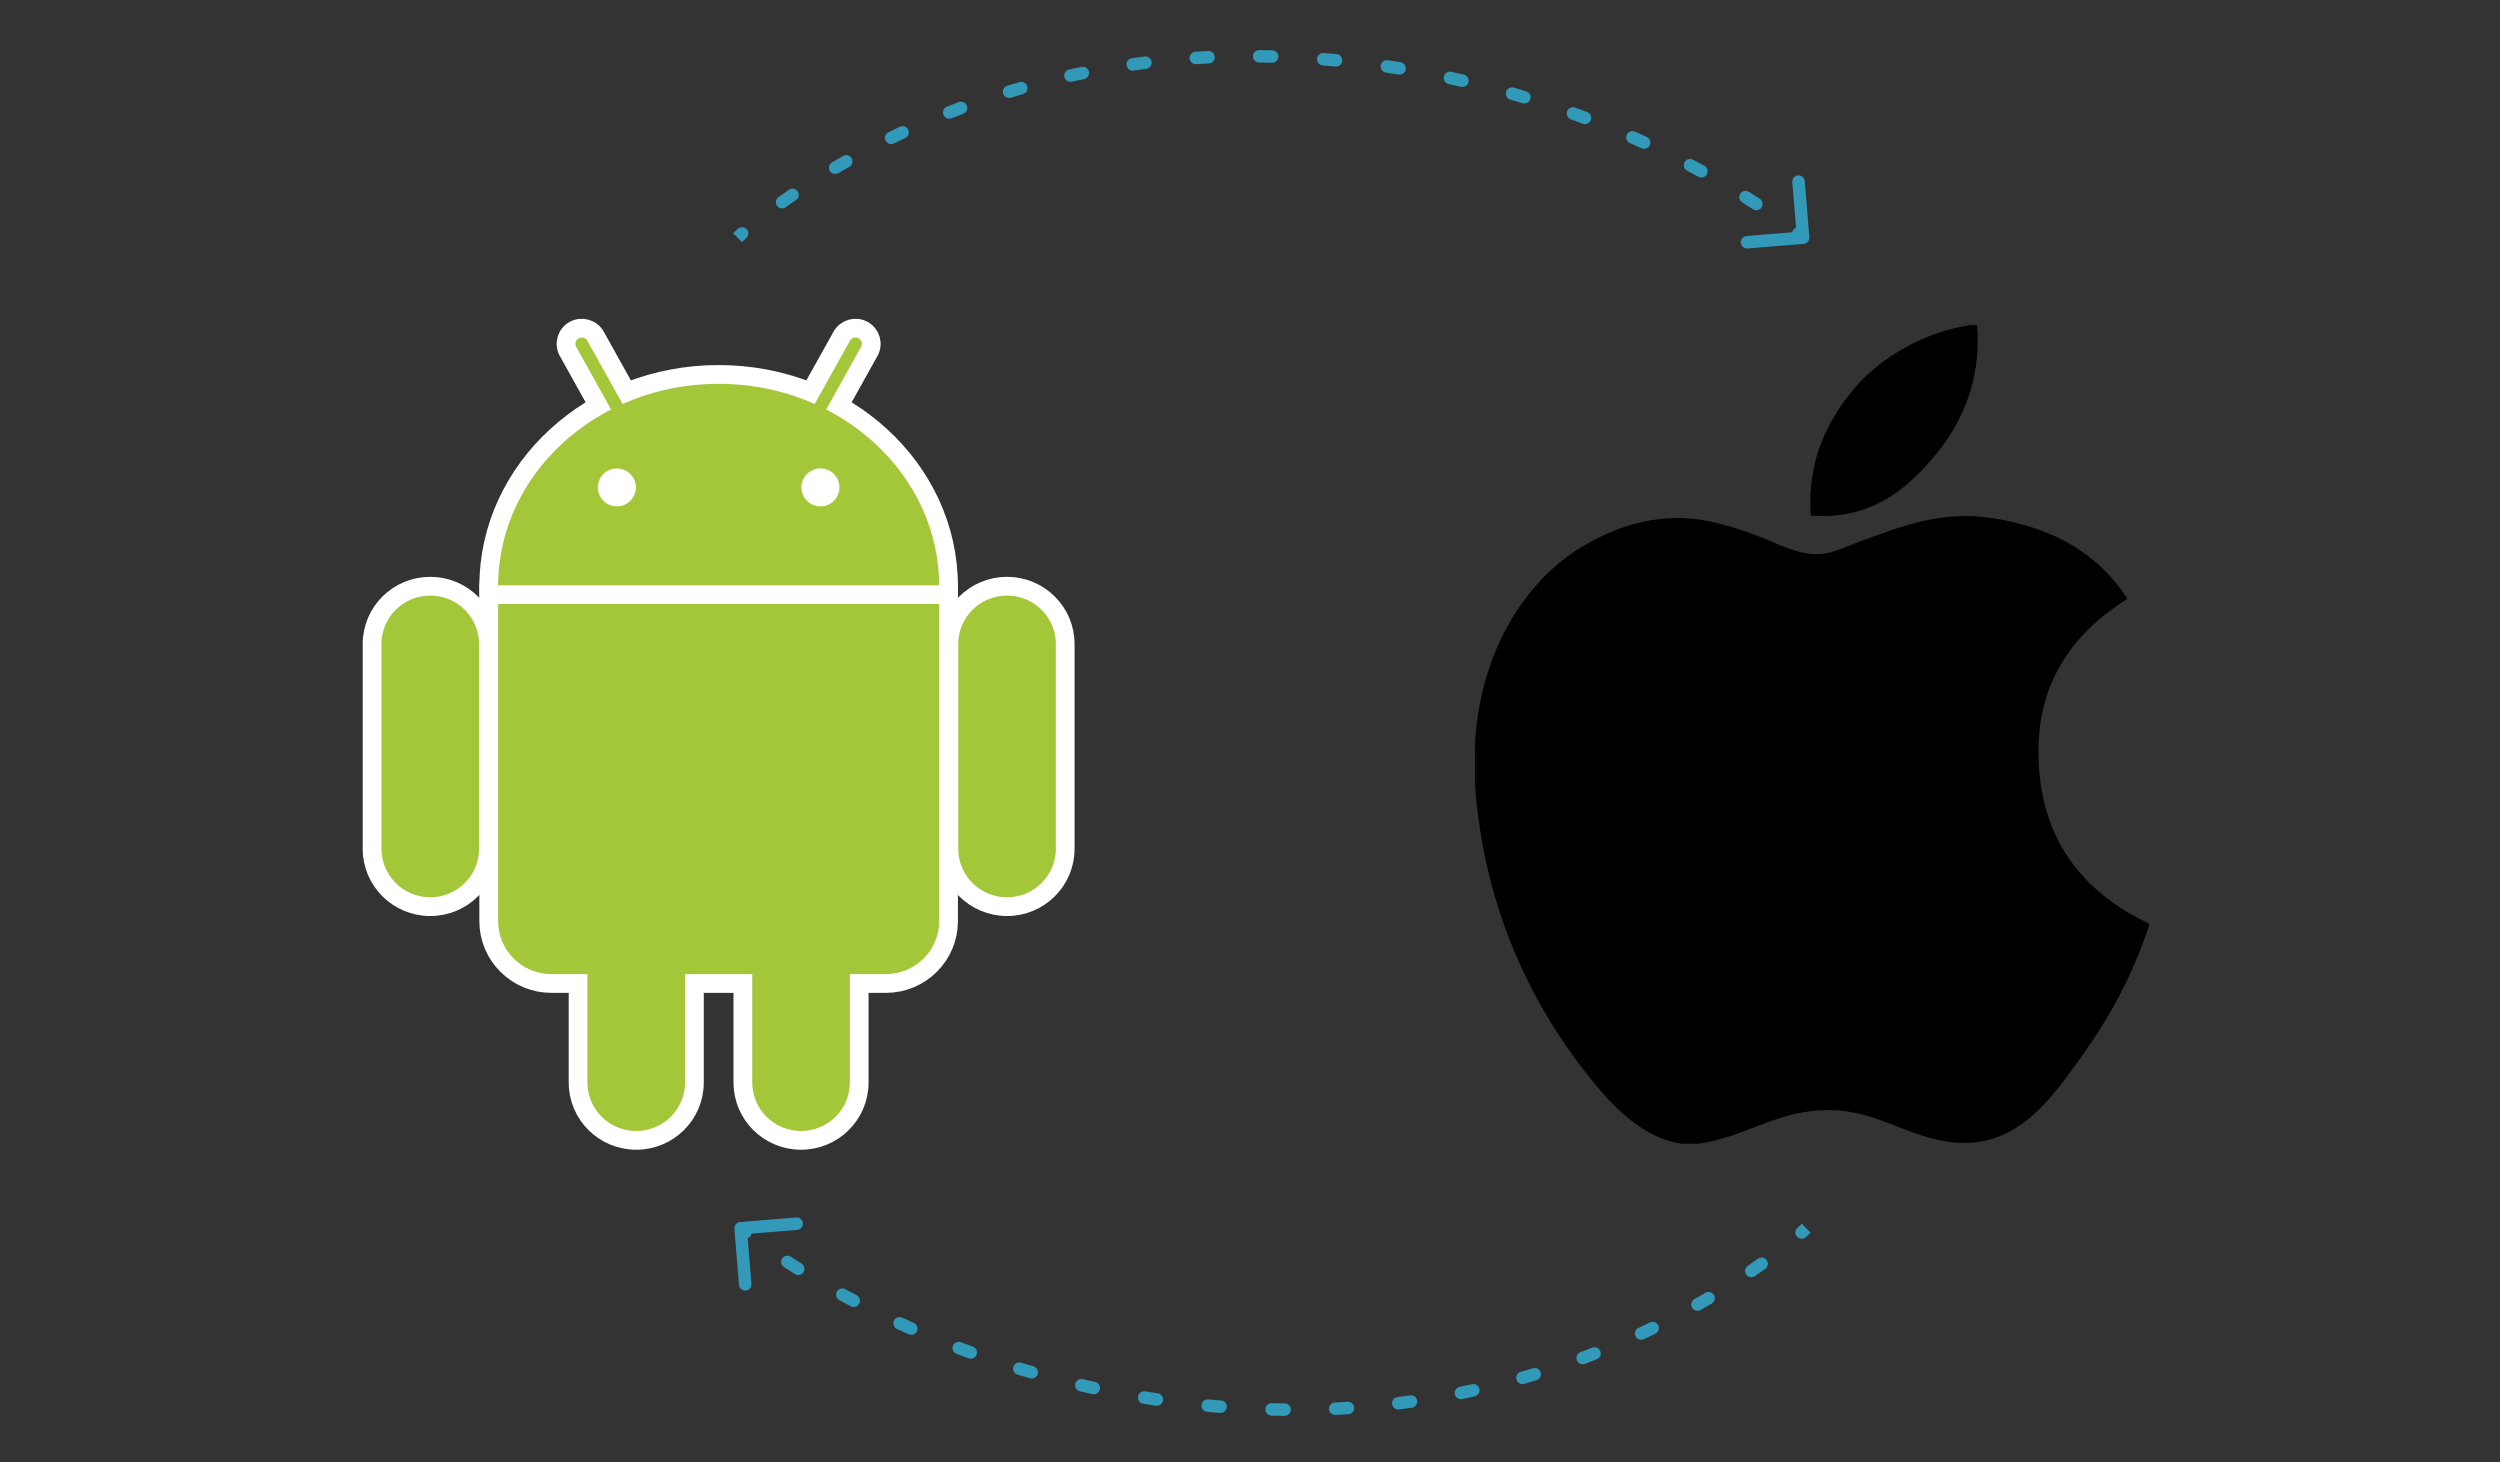 <?xml version="1.0" encoding="UTF-8"?> <svg xmlns="http://www.w3.org/2000/svg" width="400" height="234" viewBox="0 0 400 234" fill="none"><rect x="0" y="0" width="400" height="234" fill="#333333" stroke="none"/><g clip-path="url(#clip0_96_1804)"><path d="M114.982 126.174C134.47 126.174 150.268 111.676 150.268 93.791C150.268 75.907 134.47 61.409 114.982 61.409C95.494 61.409 79.697 75.907 79.697 93.791C79.697 111.676 95.494 126.174 114.982 126.174Z" fill="#A4C639" stroke="white" stroke-width="6"></path><path d="M141.737 85.696H88.227C83.516 85.696 79.697 89.493 79.697 94.177V147.377C79.697 152.061 83.516 155.858 88.227 155.858H141.737C146.449 155.858 150.268 152.061 150.268 147.377V94.177C150.268 89.493 146.449 85.696 141.737 85.696Z" fill="#A4C639" stroke="white" stroke-width="6"></path><path d="M90.88 56.227C90.206 55.016 90.645 53.491 91.863 52.82C93.08 52.149 94.614 52.586 95.289 53.797L109.012 78.41C109.687 79.621 109.247 81.146 108.03 81.817C106.812 82.488 105.278 82.05 104.604 80.84L90.88 56.227Z" fill="#A4C639" stroke="white" stroke-width="3"></path><path d="M151.819 103.043C151.819 97.934 155.985 93.791 161.125 93.791C166.265 93.791 170.431 97.934 170.431 103.043V135.812C170.431 140.921 166.265 145.064 161.125 145.064C155.985 145.064 151.819 140.921 151.819 135.812V103.043Z" fill="#A4C639" stroke="white" stroke-width="3"></path><path d="M118.86 140.438C118.86 135.328 123.026 131.185 128.166 131.185C133.305 131.185 137.472 135.328 137.472 140.438V173.206C137.472 178.316 133.305 182.458 128.166 182.458C123.026 182.458 118.86 178.316 118.86 173.206V140.438Z" fill="#A4C639" stroke="white" stroke-width="3"></path><path d="M139.084 56.227C139.759 55.016 139.319 53.491 138.101 52.82C136.884 52.149 135.35 52.586 134.675 53.797L120.952 78.41C120.277 79.621 120.717 81.146 121.935 81.817C123.152 82.488 124.686 82.05 125.361 80.84L139.084 56.227Z" fill="#A4C639" stroke="white" stroke-width="3"></path><path d="M78.145 103.043C78.145 97.934 73.979 93.791 68.839 93.791C63.7 93.791 59.533 97.934 59.533 103.043V135.812C59.533 140.921 63.7 145.064 68.839 145.064C73.979 145.064 78.145 140.921 78.145 135.812V103.043Z" fill="#A4C639" stroke="white" stroke-width="3"></path><path d="M111.105 140.438C111.105 135.328 106.938 131.185 101.798 131.185C96.659 131.185 92.492 135.328 92.492 140.438V173.206C92.492 178.316 96.659 182.458 101.798 182.458C106.938 182.458 111.105 178.316 111.105 173.206V140.438Z" fill="#A4C639" stroke="white" stroke-width="3"></path><path d="M114.982 126.174C134.47 126.174 150.268 111.676 150.268 93.791C150.268 75.907 134.47 61.409 114.982 61.409C95.494 61.409 79.697 75.907 79.697 93.791C79.697 111.676 95.494 126.174 114.982 126.174Z" fill="#A4C639"></path><path d="M141.737 85.696H88.227C83.516 85.696 79.697 89.493 79.697 94.177V147.377C79.697 152.061 83.516 155.858 88.227 155.858H141.737C146.449 155.858 150.268 152.061 150.268 147.377V94.177C150.268 89.493 146.449 85.696 141.737 85.696Z" fill="#A4C639"></path><path d="M78.145 95.141H151.819Z" fill="white"></path><path d="M78.145 95.141H151.819" stroke="white" stroke-width="3"></path><path d="M98.697 79.528C99.553 79.528 100.247 78.837 100.247 77.986C100.247 77.134 99.553 76.444 98.697 76.444C97.84 76.444 97.145 77.134 97.145 77.986C97.145 78.837 97.84 79.528 98.697 79.528Z" fill="white" stroke="white" stroke-width="3"></path><path d="M131.268 79.528C132.124 79.528 132.819 78.837 132.819 77.986C132.819 77.134 132.124 76.444 131.268 76.444C130.411 76.444 129.717 77.134 129.717 77.986C129.717 78.837 130.411 79.528 131.268 79.528Z" fill="white" stroke="white" stroke-width="3"></path></g><path d="M315.393 52C315.701 52 316.009 52 316.335 52C317.09 61.333 313.528 68.306 309.199 73.356C304.951 78.372 299.133 83.236 289.725 82.498C289.097 73.298 292.666 66.842 296.989 61.804C300.999 57.108 308.35 52.93 315.393 52Z" fill="black"></path><path d="M343.875 147.801C343.875 147.894 343.875 147.975 343.875 148.063C341.23 156.07 337.459 162.934 332.856 169.303C328.655 175.085 323.506 182.866 314.313 182.866C306.369 182.866 301.092 177.758 292.95 177.619C284.338 177.479 279.602 181.89 271.727 183C270.827 183 269.926 183 269.043 183C263.26 182.163 258.594 177.584 255.194 173.458C245.17 161.266 237.423 145.517 235.982 125.364C235.982 123.388 235.982 121.418 235.982 119.442C236.592 105.018 243.601 93.291 252.916 87.608C257.833 84.586 264.591 82.011 272.117 83.162C275.342 83.662 278.637 84.766 281.525 85.858C284.262 86.91 287.685 88.776 290.928 88.677C293.125 88.613 295.31 87.468 297.524 86.66C304.009 84.319 310.367 81.634 318.747 82.895C328.818 84.417 335.965 88.892 340.382 95.796C331.863 101.218 325.127 109.388 326.278 123.341C327.301 136.016 334.67 143.431 343.875 147.801Z" fill="black"></path><path d="M288.582 39.021C289.132 38.976 289.542 38.493 289.497 37.943L288.761 28.973C288.716 28.422 288.234 28.013 287.683 28.058C287.133 28.103 286.723 28.586 286.768 29.136L287.422 37.109L279.448 37.763C278.898 37.808 278.488 38.291 278.533 38.841C278.579 39.392 279.061 39.801 279.612 39.756L288.582 39.021ZM202.5 9.024L202.519 8.025L202.5 9.024ZM288.332 36.603C287.898 36.261 287.269 36.336 286.927 36.77C286.586 37.203 286.66 37.832 287.094 38.174L288.332 36.603ZM280.471 33.48C280.934 33.781 281.554 33.65 281.855 33.187C282.156 32.724 282.025 32.105 281.562 31.803L280.471 33.48ZM279.82 30.69C279.353 30.397 278.735 30.538 278.442 31.006C278.148 31.474 278.29 32.091 278.757 32.385L279.82 30.69ZM271.745 28.282C272.23 28.547 272.838 28.368 273.102 27.883C273.367 27.398 273.188 26.791 272.704 26.526L271.745 28.282ZM270.874 25.545C270.386 25.288 269.781 25.475 269.523 25.963C269.266 26.452 269.453 27.057 269.942 27.314L270.874 25.545ZM262.638 23.721C263.14 23.951 263.733 23.731 263.963 23.229C264.193 22.726 263.973 22.133 263.47 21.903L262.638 23.721ZM261.594 21.059C261.089 20.836 260.498 21.064 260.275 21.57C260.052 22.075 260.281 22.665 260.786 22.888L261.594 21.059ZM253.241 19.798C253.758 19.993 254.335 19.733 254.53 19.216C254.726 18.7 254.465 18.123 253.949 17.927L253.241 19.798ZM252.019 17.212C251.5 17.023 250.926 17.291 250.738 17.811C250.549 18.33 250.817 18.903 251.336 19.092L252.019 17.212ZM243.607 16.518C244.136 16.678 244.694 16.38 244.855 15.851C245.015 15.323 244.717 14.764 244.188 14.604L243.607 16.518ZM242.199 14.015C241.668 13.862 241.114 14.168 240.961 14.698C240.808 15.229 241.114 15.784 241.644 15.937L242.199 14.015ZM233.76 13.888C234.298 14.013 234.835 13.677 234.96 13.139C235.084 12.601 234.749 12.064 234.211 11.94L233.76 13.888ZM232.207 11.49C231.667 11.373 231.134 11.715 231.017 12.255C230.9 12.795 231.243 13.327 231.782 13.445L232.207 11.49ZM223.778 11.931C224.323 12.018 224.836 11.648 224.924 11.103C225.012 10.557 224.642 10.044 224.096 9.956L223.778 11.931ZM222.049 9.64C221.503 9.559 220.994 9.937 220.914 10.483C220.833 11.03 221.211 11.538 221.757 11.618L222.049 9.64ZM213.676 10.648C214.226 10.699 214.713 10.295 214.764 9.745C214.815 9.195 214.411 8.708 213.861 8.657L213.676 10.648ZM211.798 8.479C211.247 8.435 210.765 8.846 210.722 9.397C210.678 9.947 211.089 10.429 211.64 10.473L211.798 8.479ZM203.509 10.047C204.061 10.061 204.52 9.625 204.534 9.073C204.548 8.521 204.112 8.062 203.56 8.048L203.509 10.047ZM201.487 8.009C200.934 8.003 200.482 8.445 200.475 8.997C200.469 9.55 200.912 10.002 201.464 10.009L201.487 8.009ZM193.415 10.156C193.967 10.13 194.392 9.661 194.366 9.109C194.339 8.558 193.87 8.132 193.319 8.159L193.415 10.156ZM191.271 8.273C190.72 8.308 190.302 8.784 190.337 9.335C190.372 9.886 190.847 10.304 191.398 10.269L191.271 8.273ZM183.389 11.024C183.937 10.955 184.326 10.455 184.257 9.907C184.188 9.359 183.689 8.97 183.141 9.039L183.389 11.024ZM181.105 9.31C180.558 9.387 180.177 9.893 180.254 10.44C180.331 10.986 180.837 11.367 181.384 11.29L181.105 9.31ZM173.449 12.659C173.99 12.548 174.339 12.02 174.229 11.479C174.118 10.938 173.59 10.589 173.048 10.699L173.449 12.659ZM171.058 11.123C170.519 11.242 170.178 11.775 170.297 12.315C170.416 12.854 170.95 13.195 171.489 13.076L171.058 11.123ZM163.685 15.054C164.215 14.902 164.522 14.348 164.37 13.817C164.218 13.286 163.664 12.979 163.133 13.132L163.685 15.054ZM161.163 13.713C160.634 13.874 160.336 14.432 160.497 14.961C160.657 15.489 161.216 15.787 161.744 15.627L161.163 13.713ZM154.117 18.206C154.635 18.013 154.898 17.437 154.704 16.92C154.511 16.402 153.935 16.14 153.418 16.333L154.117 18.206ZM151.513 17.061C150.999 17.262 150.745 17.842 150.946 18.356C151.147 18.87 151.727 19.124 152.242 18.923L151.513 17.061ZM144.833 22.092C145.333 21.859 145.551 21.264 145.318 20.763C145.085 20.262 144.49 20.045 143.989 20.278L144.833 22.092ZM142.147 21.153C141.65 21.394 141.442 21.992 141.683 22.489C141.924 22.986 142.522 23.194 143.019 22.953L142.147 21.153ZM135.896 26.689C136.377 26.417 136.546 25.807 136.274 25.326C136.002 24.846 135.391 24.677 134.911 24.949L135.896 26.689ZM133.129 25.977C132.653 26.258 132.494 26.87 132.775 27.346C133.055 27.823 133.668 27.981 134.144 27.701L133.129 25.977ZM127.362 32.008C127.818 31.696 127.934 31.074 127.621 30.618C127.309 30.163 126.686 30.047 126.231 30.359L127.362 32.008ZM124.553 31.533C124.103 31.854 123.999 32.478 124.32 32.928C124.641 33.377 125.266 33.482 125.715 33.161L124.553 31.533ZM119.402 38.106C119.816 37.741 119.857 37.109 119.493 36.694C119.128 36.279 118.496 36.239 118.082 36.603L119.402 38.106ZM288.5 38.024C289.147 37.262 289.147 37.262 289.147 37.262C289.147 37.262 289.147 37.262 289.147 37.262C289.147 37.262 289.147 37.262 289.147 37.262C289.147 37.262 289.147 37.261 289.146 37.261C289.146 37.261 289.146 37.261 289.145 37.261C289.145 37.26 289.144 37.259 289.142 37.258C289.14 37.256 289.136 37.253 289.131 37.249C289.122 37.241 289.108 37.229 289.091 37.215C289.055 37.185 289.004 37.142 288.935 37.087C288.799 36.975 288.598 36.812 288.332 36.603L287.094 38.174C287.35 38.375 287.542 38.531 287.669 38.634C287.732 38.686 287.779 38.725 287.81 38.751C287.825 38.764 287.837 38.773 287.844 38.779C287.848 38.782 287.85 38.784 287.852 38.786C287.852 38.786 287.853 38.787 287.853 38.787C287.853 38.787 287.853 38.787 287.853 38.787C287.853 38.787 287.853 38.787 287.853 38.787C287.853 38.787 287.853 38.787 287.853 38.787C287.853 38.787 287.853 38.787 287.853 38.787C287.853 38.787 287.853 38.787 288.5 38.024ZM281.562 31.803C281.01 31.444 280.43 31.073 279.82 30.69L278.757 32.385C279.357 32.761 279.928 33.126 280.471 33.48L281.562 31.803ZM272.704 26.526C272.109 26.202 271.499 25.875 270.874 25.545L269.942 27.314C270.558 27.639 271.159 27.962 271.745 28.282L272.704 26.526ZM263.47 21.903C262.855 21.621 262.229 21.34 261.594 21.059L260.786 22.888C261.413 23.165 262.03 23.443 262.638 23.721L263.47 21.903ZM253.949 17.927C253.313 17.687 252.67 17.448 252.019 17.212L251.336 19.092C251.979 19.325 252.614 19.561 253.241 19.798L253.949 17.927ZM244.188 14.604C243.531 14.405 242.868 14.209 242.199 14.015L241.644 15.937C242.305 16.127 242.959 16.321 243.607 16.518L244.188 14.604ZM234.211 11.94C233.548 11.786 232.88 11.636 232.207 11.49L231.782 13.445C232.447 13.589 233.106 13.737 233.76 13.888L234.211 11.94ZM224.096 9.956C223.418 9.847 222.736 9.741 222.049 9.64L221.757 11.618C222.435 11.719 223.109 11.823 223.778 11.931L224.096 9.956ZM213.861 8.657C213.177 8.593 212.489 8.534 211.798 8.479L211.64 10.473C212.322 10.527 213.001 10.585 213.676 10.648L213.861 8.657ZM203.56 8.048C203.214 8.039 202.867 8.031 202.519 8.025L202.481 10.024C202.824 10.031 203.167 10.038 203.509 10.047L203.56 8.048ZM202.519 8.025C202.174 8.018 201.83 8.013 201.487 8.009L201.464 10.009C201.802 10.013 202.141 10.018 202.481 10.024L202.519 8.025ZM193.319 8.159C192.632 8.192 191.95 8.23 191.271 8.273L191.398 10.269C192.066 10.227 192.739 10.189 193.415 10.156L193.319 8.159ZM183.141 9.039C182.457 9.125 181.779 9.215 181.105 9.31L181.384 11.29C182.047 11.197 182.716 11.108 183.389 11.024L183.141 9.039ZM173.048 10.699C172.38 10.836 171.716 10.977 171.058 11.123L171.489 13.076C172.137 12.932 172.79 12.794 173.449 12.659L173.048 10.699ZM163.133 13.132C162.47 13.322 161.813 13.516 161.163 13.713L161.744 15.627C162.385 15.432 163.031 15.241 163.685 15.054L163.133 13.132ZM153.418 16.333C152.775 16.573 152.14 16.815 151.513 17.061L152.242 18.923C152.859 18.682 153.484 18.443 154.117 18.206L153.418 16.333ZM143.989 20.278C143.365 20.569 142.751 20.861 142.147 21.153L143.019 22.953C143.613 22.665 144.218 22.378 144.833 22.092L143.989 20.278ZM134.911 24.949C134.302 25.294 133.708 25.637 133.129 25.977L134.144 27.701C134.713 27.366 135.297 27.029 135.896 26.689L134.911 24.949ZM126.231 30.359C125.644 30.762 125.084 31.154 124.553 31.533L125.715 33.161C126.236 32.789 126.785 32.404 127.362 32.008L126.231 30.359ZM118.082 36.603C117.83 36.824 117.64 36.996 117.511 37.114C117.447 37.173 117.398 37.218 117.364 37.25C117.347 37.265 117.334 37.278 117.326 37.286C117.321 37.29 117.318 37.294 117.315 37.296C117.314 37.297 117.313 37.298 117.312 37.299C117.312 37.299 117.311 37.299 117.311 37.3C117.311 37.3 117.311 37.3 117.311 37.3C117.311 37.3 117.311 37.3 117.31 37.3C117.31 37.3 117.31 37.3 117.31 37.3C117.31 37.3 117.31 37.3 118 38.024C118.69 38.749 118.69 38.749 118.69 38.749C118.69 38.749 118.69 38.749 118.69 38.749C118.69 38.749 118.69 38.749 118.689 38.749C118.689 38.749 118.689 38.749 118.689 38.749C118.689 38.749 118.689 38.749 118.69 38.749C118.69 38.748 118.69 38.748 118.691 38.747C118.692 38.746 118.695 38.744 118.698 38.741C118.704 38.735 118.715 38.725 118.729 38.711C118.758 38.684 118.802 38.644 118.862 38.589C118.981 38.48 119.161 38.317 119.402 38.106L118.082 36.603Z" fill="#3399B9"></path><path d="M118.418 195.528C117.868 195.573 117.458 196.056 117.503 196.606L118.239 205.576C118.284 206.126 118.766 206.536 119.317 206.491C119.867 206.446 120.277 205.963 120.232 205.413L119.578 197.439L127.552 196.786C128.102 196.741 128.512 196.258 128.467 195.707C128.421 195.157 127.939 194.747 127.388 194.793L118.418 195.528ZM204.5 225.524L204.481 226.524L204.5 225.524ZM118.668 197.946C119.102 198.288 119.731 198.213 120.073 197.779C120.414 197.345 120.34 196.717 119.906 196.375L118.668 197.946ZM126.529 201.069C126.066 200.768 125.446 200.899 125.145 201.362C124.844 201.825 124.975 202.444 125.438 202.745L126.529 201.069ZM127.18 203.858C127.647 204.152 128.265 204.011 128.558 203.543C128.852 203.075 128.71 202.458 128.243 202.164L127.18 203.858ZM135.255 206.267C134.77 206.002 134.162 206.181 133.898 206.666C133.633 207.15 133.812 207.758 134.296 208.022L135.255 206.267ZM136.126 209.004C136.614 209.261 137.219 209.074 137.477 208.585C137.734 208.097 137.547 207.492 137.058 207.235L136.126 209.004ZM144.362 210.828C143.86 210.598 143.267 210.818 143.037 211.32C142.807 211.822 143.027 212.416 143.53 212.646L144.362 210.828ZM145.406 213.49C145.911 213.713 146.502 213.484 146.725 212.979C146.948 212.474 146.719 211.884 146.214 211.66L145.406 213.49ZM153.759 214.751C153.242 214.555 152.665 214.816 152.47 215.332C152.274 215.849 152.535 216.426 153.051 216.621L153.759 214.751ZM154.981 217.337C155.5 217.525 156.074 217.257 156.262 216.738C156.451 216.219 156.183 215.646 155.664 215.457L154.981 217.337ZM163.393 218.031C162.864 217.871 162.306 218.169 162.145 218.697C161.985 219.226 162.283 219.784 162.812 219.945L163.393 218.031ZM164.801 220.534C165.332 220.687 165.886 220.381 166.039 219.85C166.192 219.32 165.886 218.765 165.356 218.612L164.801 220.534ZM173.24 220.661C172.702 220.536 172.165 220.872 172.04 221.41C171.916 221.948 172.251 222.485 172.789 222.609L173.24 220.661ZM174.793 223.059C175.333 223.176 175.866 222.833 175.983 222.294C176.1 221.754 175.757 221.221 175.218 221.104L174.793 223.059ZM183.222 222.618C182.677 222.53 182.164 222.901 182.076 223.446C181.988 223.991 182.358 224.505 182.904 224.593L183.222 222.618ZM184.951 224.909C185.497 224.989 186.006 224.612 186.086 224.066C186.167 223.519 185.789 223.011 185.243 222.93L184.951 224.909ZM193.324 223.901C192.774 223.85 192.287 224.254 192.236 224.804C192.185 225.354 192.589 225.841 193.139 225.892L193.324 223.901ZM195.202 226.07C195.753 226.113 196.235 225.702 196.278 225.152C196.322 224.601 195.911 224.12 195.36 224.076L195.202 226.07ZM203.491 224.502C202.939 224.488 202.48 224.924 202.466 225.476C202.452 226.028 202.888 226.487 203.44 226.501L203.491 224.502ZM205.513 226.54C206.066 226.546 206.518 226.104 206.525 225.551C206.531 224.999 206.088 224.546 205.536 224.54L205.513 226.54ZM213.585 224.392C213.033 224.419 212.608 224.888 212.634 225.44C212.661 225.991 213.13 226.417 213.681 226.39L213.585 224.392ZM215.729 226.276C216.28 226.241 216.698 225.765 216.663 225.214C216.628 224.663 216.153 224.245 215.602 224.28L215.729 226.276ZM223.611 223.525C223.063 223.594 222.674 224.094 222.743 224.642C222.812 225.19 223.311 225.578 223.859 225.51L223.611 223.525ZM225.895 225.239C226.442 225.162 226.823 224.656 226.746 224.109C226.669 223.562 226.163 223.182 225.616 223.259L225.895 225.239ZM233.551 221.89C233.01 222.001 232.661 222.529 232.771 223.07C232.882 223.611 233.41 223.96 233.952 223.849L233.551 221.89ZM235.942 223.426C236.481 223.307 236.822 222.774 236.703 222.234C236.584 221.695 236.05 221.354 235.511 221.473L235.942 223.426ZM243.315 219.495C242.785 219.647 242.478 220.201 242.63 220.732C242.782 221.263 243.336 221.57 243.867 221.417L243.315 219.495ZM245.837 220.835C246.366 220.675 246.664 220.116 246.503 219.588C246.343 219.06 245.784 218.761 245.256 218.922L245.837 220.835ZM252.883 216.342C252.365 216.536 252.102 217.112 252.296 217.629C252.489 218.146 253.065 218.409 253.582 218.216L252.883 216.342ZM255.487 217.488C256.001 217.287 256.255 216.707 256.054 216.193C255.853 215.678 255.273 215.424 254.758 215.626L255.487 217.488ZM262.167 212.457C261.667 212.69 261.449 213.285 261.682 213.786C261.915 214.286 262.51 214.503 263.011 214.27L262.167 212.457ZM264.853 213.396C265.35 213.155 265.558 212.557 265.317 212.06C265.076 211.563 264.478 211.355 263.981 211.596L264.853 213.396ZM271.104 207.86C270.623 208.132 270.454 208.742 270.726 209.223C270.998 209.703 271.609 209.872 272.089 209.6L271.104 207.86ZM273.871 208.571C274.347 208.291 274.506 207.678 274.225 207.202C273.945 206.726 273.332 206.568 272.856 206.848L273.871 208.571ZM279.638 202.54C279.182 202.853 279.066 203.475 279.379 203.931C279.691 204.386 280.314 204.502 280.769 204.19L279.638 202.54ZM282.447 203.016C282.897 202.695 283.001 202.07 282.68 201.621C282.359 201.171 281.734 201.067 281.285 201.388L282.447 203.016ZM287.598 196.443C287.184 196.808 287.143 197.44 287.507 197.854C287.872 198.269 288.504 198.31 288.918 197.946L287.598 196.443ZM118.5 196.524C117.853 197.287 117.853 197.287 117.853 197.287C117.853 197.287 117.853 197.287 117.853 197.287C117.853 197.287 117.853 197.287 117.853 197.287C117.853 197.287 117.853 197.287 117.854 197.287C117.854 197.288 117.854 197.288 117.855 197.288C117.855 197.289 117.856 197.29 117.858 197.291C117.86 197.293 117.864 197.296 117.869 197.3C117.878 197.308 117.892 197.319 117.909 197.334C117.945 197.364 117.996 197.407 118.065 197.462C118.201 197.574 118.402 197.737 118.668 197.946L119.906 196.375C119.65 196.173 119.458 196.018 119.331 195.914C119.268 195.863 119.221 195.824 119.19 195.798C119.175 195.785 119.163 195.776 119.156 195.77C119.152 195.767 119.15 195.764 119.148 195.763C119.148 195.762 119.147 195.762 119.147 195.762C119.147 195.762 119.147 195.762 119.147 195.762C119.147 195.762 119.147 195.762 119.147 195.762C119.147 195.762 119.147 195.762 119.147 195.762C119.147 195.762 119.147 195.762 119.147 195.762C119.147 195.762 119.147 195.762 118.5 196.524ZM125.438 202.745C125.99 203.105 126.57 203.476 127.18 203.858L128.243 202.164C127.643 201.788 127.072 201.422 126.529 201.069L125.438 202.745ZM134.296 208.022C134.891 208.347 135.501 208.674 136.126 209.004L137.058 207.235C136.442 206.91 135.841 206.587 135.255 206.267L134.296 208.022ZM143.53 212.646C144.145 212.928 144.771 213.209 145.406 213.49L146.214 211.66C145.587 211.383 144.97 211.106 144.362 210.828L143.53 212.646ZM153.051 216.621C153.687 216.862 154.33 217.101 154.981 217.337L155.664 215.457C155.021 215.224 154.386 214.988 153.759 214.751L153.051 216.621ZM162.812 219.945C163.469 220.144 164.132 220.34 164.801 220.534L165.356 218.612C164.695 218.421 164.041 218.228 163.393 218.031L162.812 219.945ZM172.789 222.609C173.452 222.763 174.12 222.912 174.793 223.059L175.218 221.104C174.553 220.96 173.894 220.812 173.24 220.661L172.789 222.609ZM182.904 224.593C183.582 224.702 184.264 224.808 184.951 224.909L185.243 222.93C184.565 222.83 183.891 222.726 183.222 222.618L182.904 224.593ZM193.139 225.892C193.823 225.956 194.511 226.015 195.202 226.07L195.36 224.076C194.678 224.022 193.999 223.963 193.324 223.901L193.139 225.892ZM203.44 226.501C203.786 226.51 204.133 226.518 204.481 226.524L204.519 224.525C204.176 224.518 203.833 224.51 203.491 224.502L203.44 226.501ZM204.481 226.524C204.826 226.531 205.17 226.536 205.513 226.54L205.536 224.54C205.198 224.536 204.859 224.531 204.519 224.525L204.481 226.524ZM213.681 226.39C214.368 226.357 215.05 226.319 215.729 226.276L215.602 224.28C214.934 224.322 214.261 224.36 213.585 224.392L213.681 226.39ZM223.859 225.51C224.543 225.424 225.221 225.334 225.895 225.239L225.616 223.259C224.953 223.352 224.284 223.441 223.611 223.525L223.859 225.51ZM233.952 223.849C234.62 223.713 235.284 223.571 235.942 223.426L235.511 221.473C234.863 221.616 234.21 221.755 233.551 221.89L233.952 223.849ZM243.867 221.417C244.53 221.227 245.187 221.033 245.837 220.835L245.256 218.922C244.615 219.116 243.969 219.308 243.315 219.495L243.867 221.417ZM253.582 218.216C254.225 217.976 254.86 217.733 255.487 217.488L254.758 215.626C254.141 215.867 253.516 216.106 252.883 216.342L253.582 218.216ZM263.011 214.27C263.635 213.98 264.249 213.688 264.853 213.396L263.981 211.596C263.387 211.884 262.782 212.171 262.167 212.457L263.011 214.27ZM272.089 209.6C272.698 209.255 273.292 208.912 273.871 208.571L272.856 206.848C272.287 207.183 271.703 207.52 271.104 207.86L272.089 209.6ZM280.769 204.19C281.356 203.787 281.916 203.395 282.447 203.016L281.285 201.388C280.764 201.76 280.215 202.145 279.638 202.54L280.769 204.19ZM288.918 197.946C289.17 197.725 289.36 197.553 289.489 197.435C289.553 197.376 289.602 197.33 289.636 197.299C289.653 197.283 289.666 197.271 289.674 197.263C289.679 197.259 289.682 197.255 289.685 197.253C289.686 197.252 289.687 197.251 289.688 197.25C289.688 197.25 289.689 197.249 289.689 197.249C289.689 197.249 289.689 197.249 289.689 197.249C289.689 197.249 289.689 197.249 289.69 197.249C289.69 197.249 289.69 197.249 289.69 197.249C289.69 197.249 289.69 197.249 289 196.524C288.31 195.8 288.31 195.8 288.31 195.8C288.31 195.8 288.31 195.8 288.31 195.8C288.31 195.8 288.31 195.8 288.311 195.8C288.311 195.8 288.311 195.8 288.311 195.8C288.311 195.8 288.311 195.8 288.31 195.8C288.31 195.8 288.31 195.801 288.309 195.801C288.308 195.803 288.305 195.805 288.302 195.808C288.296 195.814 288.285 195.824 288.271 195.838C288.242 195.864 288.198 195.905 288.138 195.96C288.019 196.069 287.839 196.232 287.598 196.443L288.918 197.946Z" fill="#3399B9"></path><defs><clipPath id="clip0_96_1804"><rect width="114" height="133" fill="white" transform="translate(57.982 51)"></rect></clipPath></defs></svg> 